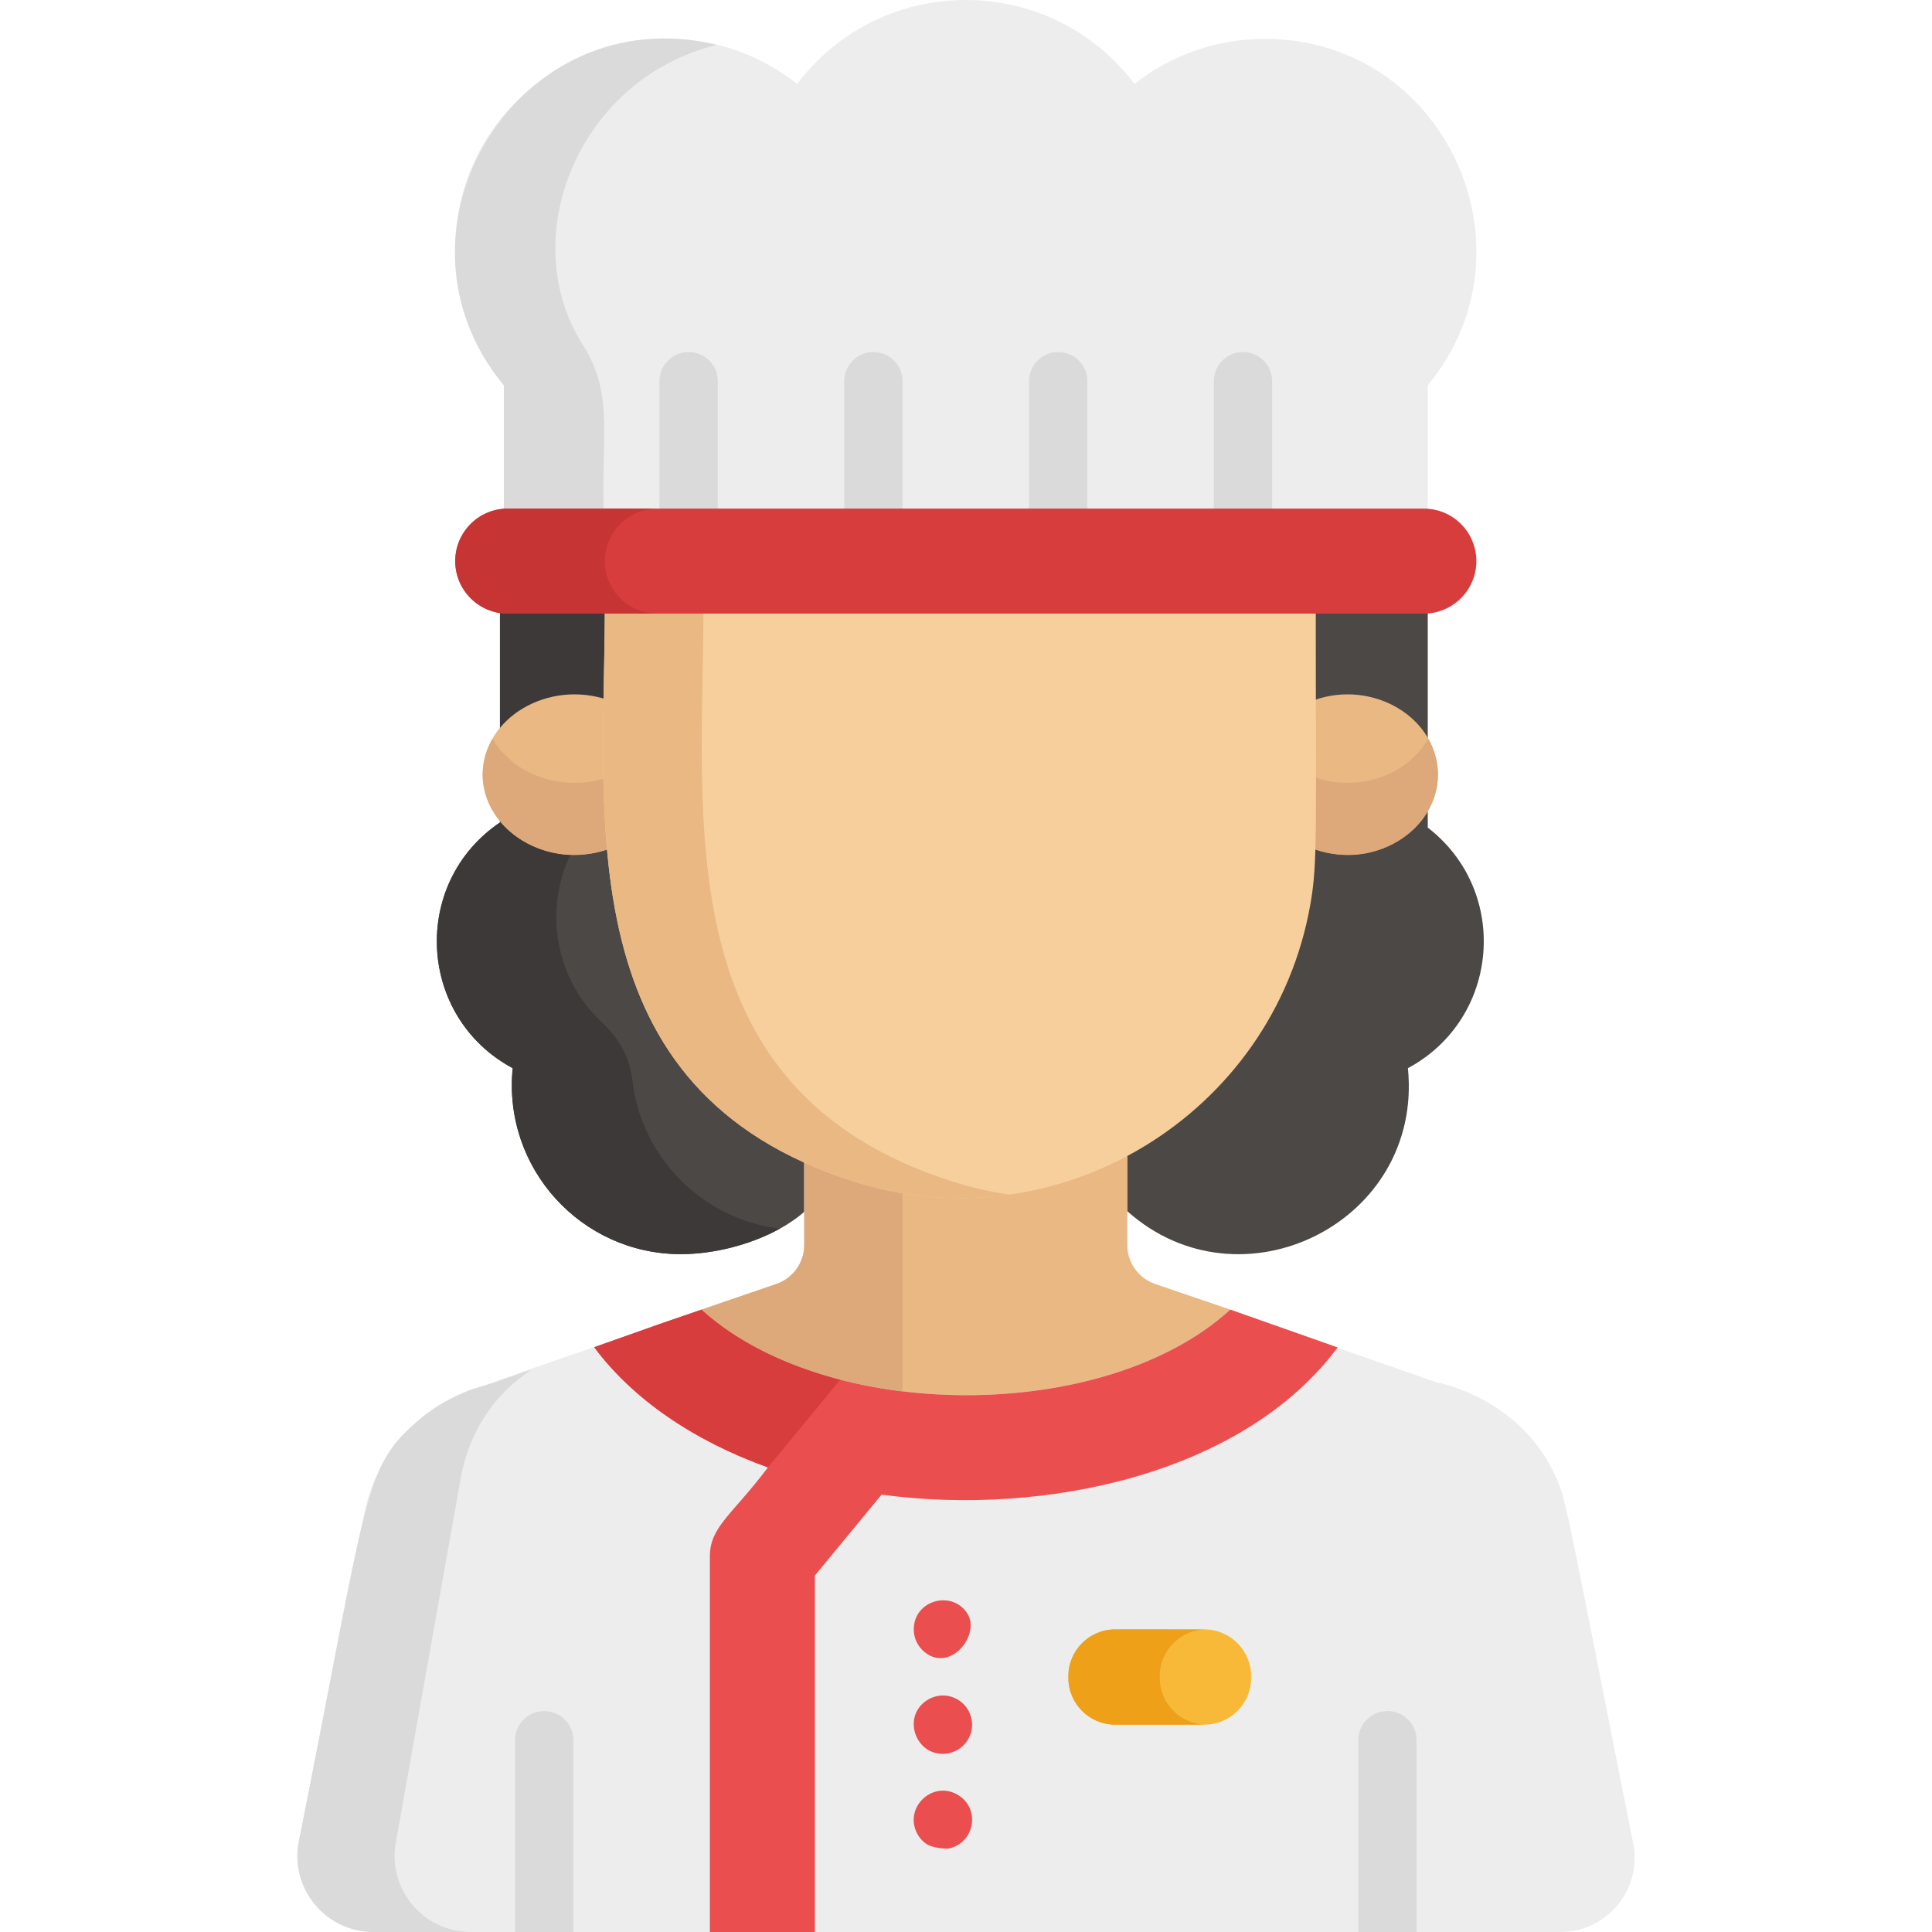 <?xml version="1.0" encoding="iso-8859-1"?>
<!-- Generator: Adobe Illustrator 19.0.0, SVG Export Plug-In . SVG Version: 6.00 Build 0)  -->
<svg version="1.1" id="Capa_1" xmlns="http://www.w3.org/2000/svg" xmlns:xlink="http://www.w3.org/1999/xlink" x="0px" y="0px"
	 viewBox="0 0 512 512" style="enable-background:new 0 0 512 512;" xml:space="preserve">
<path style="fill:#4C4846;" d="M378.37,219.321c0-11.042,0-45.043,0-58.773c0.512,0-36.627,0-245.875,0v57.41
	c-23.723,16.091-21.865,51.58,3.374,65.119c-2.646,26.518,18.152,49.289,44.557,49.289c11.464,0,25.001-4.321,32.92-11.407h85.381
	c30.053,26.891,78.473,3.067,74.386-37.882C397.491,270,400.246,236.188,378.37,219.321z"/>
<path style="fill:#3D3938;" d="M159.621,271.039c-16.18-14.855-16.463-41.214,0.364-56.273c-0.56-16.725,0.309-34.322,0.309-52.158
	h0.84v-2.061h-28.64v57.41c-23.723,16.091-21.865,51.58,3.374,65.119c-2.646,26.518,18.152,49.289,44.557,49.289
	c8.685,0,18.548-2.489,26.266-6.773c-20.658-2.474-36.844-18.972-39.12-39.446C166.922,280.299,163.956,275.019,159.621,271.039z"/>
<path style="fill:#EDEDED;" d="M413.515,512c12.405,0,21.712-11.343,19.29-23.509c-18.517-93-17.631-91.335-21.189-98.552
	c-9.949-20.279-32.122-23.931-30.494-23.45c-2.333-0.815,15.33,5.358-74.995-26.211c-4.427-1.518-7.4-5.681-7.4-10.36v-23.52
	c-27.449,14.636-59.922,14.259-85.588,1.469v22.051c0,4.68-2.973,8.843-7.4,10.36c-3.152,1.081,11.42-3.916-30.83,10.572h-0.029
	l0.005,0.009c-52.629,18.607-54.659,18.165-62.673,24.445c-7.839,6.126-12.894,14.286-15.261,23.788
	c-0.475,1.915-17.767,88.933-17.746,88.827C76.723,500.38,86.258,512,98.965,512H413.515z"/>
<path style="fill:#EAB883;" d="M326.054,347.057l-19.926-6.78c-4.427-1.518-7.4-5.681-7.4-10.36v-26.611
	c-27.125,14.464-59.401,14.519-85.588,1.469v25.143c0,4.68-2.973,8.843-7.4,10.36c-2.024,0.693,7.332-2.51-19.796,6.777
	C218.901,377.134,292.724,377.475,326.054,347.057z"/>
<g>
	<path style="fill:#DADADA;" d="M151.946,512v-50.825c0-4.269-3.46-7.728-7.728-7.728s-7.728,3.46-7.728,7.728V512H151.946z"/>
	<path style="fill:#DADADA;" d="M375.407,512v-50.825c0-4.269-3.46-7.728-7.728-7.728s-7.728,3.46-7.728,7.728V512H375.407z"/>
</g>
<g>
	<path style="fill:#EA4E4E;" d="M244.417,437.274c-1.484-1.527-2.257-3.424-2.257-5.471c0-7.728,10.05-10.512,14.148-4.287
		C260.124,433.312,251.363,444.017,244.417,437.274z"/>
	<path style="fill:#EA4E4E;" d="M245.592,450.629c4.226-2.78,9.626-0.89,11.428,3.473c1.843,4.369-0.729,9.515-5.626,10.531
		C242.986,466.206,238.672,455.192,245.592,450.629z"/>
	<path style="fill:#EA4E4E;" d="M245.592,488.724c-1.214-0.798-2.235-1.996-2.844-3.472c-2.863-6.786,4.884-13.683,11.428-9.378
		c5.718,3.771,3.987,12.599-2.782,14.004C250.899,489.971,247.212,489.794,245.592,488.724z"/>
	<path style="fill:#EA4E4E;" d="M157.476,357.027c10.114,13.62,26.184,24.724,46.04,31.847
		c-9.642,12.801-15.393,15.669-15.393,23.665V512h27.822v-94.466l17.677-21.44c43.384,5.83,95.971-5.559,120.864-39.014
		c-5.837-2.057,14.874,5.243-28.432-10.023c-33.416,30.496-107.233,30.003-140.11-0.002c-0.898,0.309-9.821,3.377-11.034,3.794l0,0
		h-0.029l0.005,0.009C147.994,360.387,161.353,355.653,157.476,357.027z"/>
</g>
<path style="fill:#F9B938;" d="M319.197,457.052h-23.7c-6.801,0-12.365-5.564-12.365-12.365v-0.515
	c0-6.801,5.564-12.365,12.365-12.365h23.7c6.801,0,12.365,5.564,12.365,12.365v0.515
	C331.562,451.488,325.998,457.052,319.197,457.052z"/>
<path style="fill:#D83D3D;" d="M222.673,365.639c-13.1-3.411-26.734-9.461-36.729-18.584l-11.034,3.794h-0.029l0.005,0.009
	c-26.892,9.529-13.532,4.795-17.41,6.169c10.114,13.62,26.184,24.724,46.04,31.847L222.673,365.639z"/>
<path style="fill:#DDA97A;" d="M239.206,313.076c-9.356-1.526-18.27-4.415-26.067-8.301v25.143c0,4.68-2.973,8.843-7.4,10.36
	c-2.024,0.693,7.332-2.51-19.796,6.777c13.892,12.678,34.517,19.427,53.263,21.699V313.076z"/>
<path style="fill:#DADADA;" d="M104.966,487.918l17.306-97.176c2.401-11.627,8.537-21.125,18.663-27.854l-10.162,3.601
	c-2.036,0.601-6.059,1.788-5.802,1.712c-5.14,1.917-10.087,4.85-13.164,7.439c-15.695,13.079-13.76,17.607-32.602,112.277
	C76.723,500.38,86.258,512,98.965,512h25.761C112.019,512,102.485,500.38,104.966,487.918z"/>
<path style="fill:#EDA018;" d="M307.347,444.687v-0.515c0-6.714,5.426-12.213,12.108-12.352c-1.056-0.022-16.944-0.01-23.958-0.013
	c-6.801,0-12.365,5.564-12.365,12.365v0.515c0,6.801,5.564,12.365,12.365,12.365c9.159-0.004,22.843,0.01,23.958-0.013
	C312.772,456.9,307.347,451.401,307.347,444.687z"/>
<g>
	<path style="fill:#EAB883;" d="M161.231,185.528c-15.958-5.527-33.281,4.752-33.281,19.748c0,14.992,17.321,25.275,33.281,19.748
		V185.528z"/>
	<path style="fill:#EAB883;" d="M348.288,185.528c15.701-5.527,32.746,4.752,32.746,19.748c0,14.992-17.043,25.275-32.746,19.748
		V185.528z"/>
</g>
<g>
	<path style="fill:#DDA97A;" d="M130.534,195.744c-9.934,17.259,9.836,36.504,30.696,29.279V205.96
		C149.404,210.056,136.161,205.519,130.534,195.744z"/>
	<path style="fill:#DDA97A;" d="M348.288,205.96v19.063c20.55,7.234,39.965-12.043,30.202-29.279
		C372.954,205.52,359.924,210.056,348.288,205.96z"/>
</g>
<path style="fill:#F7CF9C;" d="M160.294,159.609c0,57.879-10.293,129.26,66.036,153.523c53.432,17.04,111.155-17.274,120.97-73.693
	c1.908-11.017,1.389-18.669,1.389-79.83H160.294z"/>
<path style="fill:#EAB883;" d="M252.471,313.132c-76.329-24.263-66.036-95.645-66.036-153.523h-26.14
	c0,57.879-10.293,129.26,66.036,153.523c13.733,4.38,27.748,5.359,41.161,3.451C262.475,315.863,257.454,314.722,252.471,313.132z"
	/>
<path style="fill:#EDEDED;" d="M335.193,10.303c-13.038,0-25.026,4.463-34.547,11.928c-22.452-29.622-66.914-29.66-89.395,0
	c-36.303-28.462-90.605-2.928-90.605,44.13c0,13.589,4.837,26.046,12.88,35.75v35.767H378.37v-35.767
	C408.325,65.972,382.855,10.303,335.193,10.303z"/>
<g>
	<path style="fill:#DADADA;" d="M189.971,11.899c-52.657-12.816-90.468,49.167-56.446,90.212v35.767h26.545
		c-0.988-21.457,2.918-33.107-5.56-46.385C136.254,62.902,153.495,20.761,189.971,11.899z"/>
	<path style="fill:#DADADA;" d="M182.494,142.515c-4.268,0-7.728-3.46-7.728-7.728v-33.773c0-4.269,3.46-7.728,7.728-7.728
		s7.728,3.46,7.728,7.728v33.773C190.223,139.056,186.762,142.515,182.494,142.515z"/>
	<path style="fill:#DADADA;" d="M231.463,142.515c-4.268,0-7.728-3.46-7.728-7.728v-33.773c0-4.269,3.46-7.728,7.728-7.728
		c4.268,0,7.728,3.46,7.728,7.728v33.773C239.191,139.056,235.731,142.515,231.463,142.515z"/>
	<path style="fill:#DADADA;" d="M280.432,142.515c-4.268,0-7.728-3.46-7.728-7.728v-33.773c0-4.269,3.46-7.728,7.728-7.728
		s7.728,3.46,7.728,7.728v33.773C288.16,139.056,284.7,142.515,280.432,142.515z"/>
	<path style="fill:#DADADA;" d="M329.4,142.515c-4.268,0-7.728-3.46-7.728-7.728v-33.773c0-4.269,3.46-7.728,7.728-7.728
		s7.728,3.46,7.728,7.728v33.773C337.129,139.056,333.669,142.515,329.4,142.515z"/>
</g>
<path style="fill:#D83D3D;" d="M377.339,162.609H134.556c-7.683,0-13.911-6.228-13.911-13.911s6.228-13.911,13.911-13.911h242.783
	c7.683,0,13.911,6.228,13.911,13.911S385.022,162.609,377.339,162.609z"/>
<path style="fill:#C63434;" d="M160.294,148.698c0-7.683,6.228-13.911,13.911-13.911h-39.649c-7.683,0-13.911,6.228-13.911,13.911
	s6.228,13.911,13.911,13.911h39.649C166.522,162.609,160.294,156.381,160.294,148.698z"/>
<g>
</g>
<g>
</g>
<g>
</g>
<g>
</g>
<g>
</g>
<g>
</g>
<g>
</g>
<g>
</g>
<g>
</g>
<g>
</g>
<g>
</g>
<g>
</g>
<g>
</g>
<g>
</g>
<g>
</g>
</svg>

